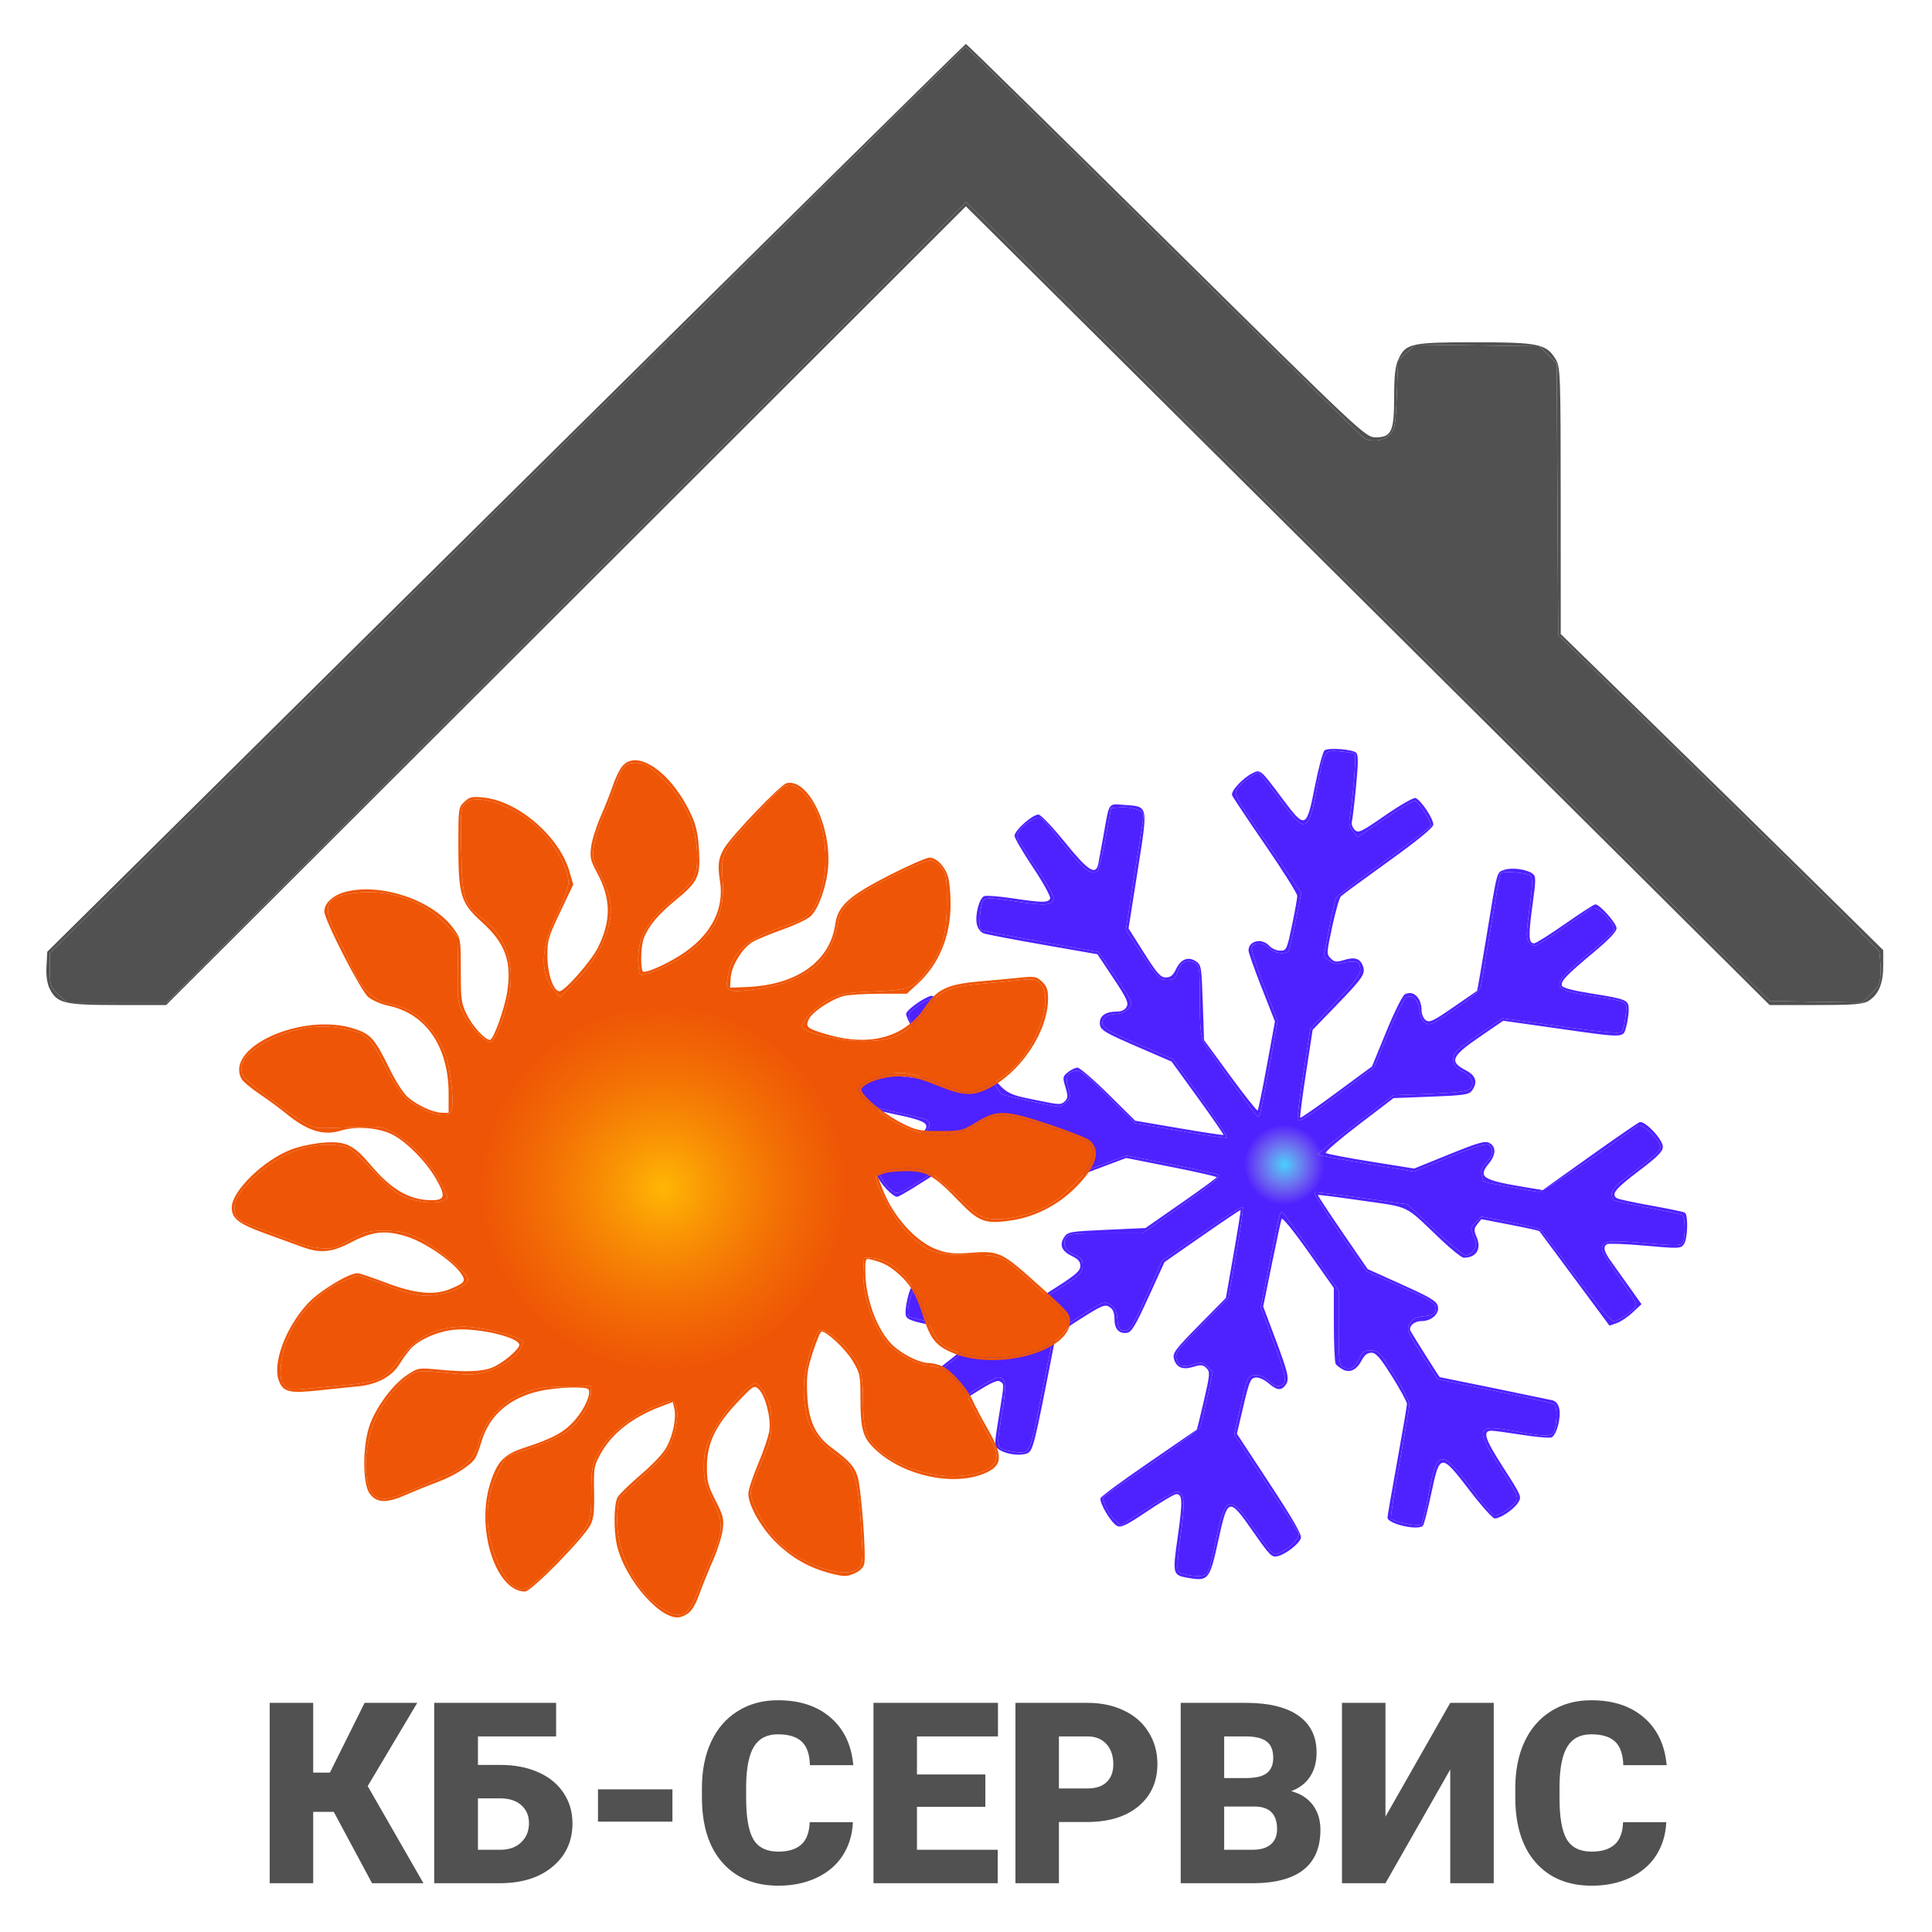 <?xml version="1.0" encoding="UTF-8"?> <svg xmlns="http://www.w3.org/2000/svg" width="792" height="792" viewBox="0 0 792 792" fill="none"> <g clip-path="url(#clip0)"> <path fill-rule="evenodd" clip-rule="evenodd" d="M543.023 307.567C542.327 308.041 540.528 314.692 539.026 322.346C535.6 339.801 535.087 340.004 525.804 327.553C516.601 315.21 516.683 315.279 513.188 317.103C509.164 319.204 504.46 324.388 505.089 326.03C505.379 326.785 511.507 335.976 518.708 346.454C525.908 356.932 531.799 366.299 531.799 367.269C531.799 368.241 530.822 373.687 529.629 379.374C527.53 389.373 527.372 389.712 524.789 389.712C523.319 389.712 521.302 388.812 520.308 387.714C517.292 384.381 511.809 385.64 511.819 389.662C511.821 390.513 514.258 397.403 517.236 404.972L522.648 418.732L519.35 436.738C517.536 446.64 515.83 454.964 515.559 455.234C515.289 455.504 510.232 449.12 504.322 441.044L493.575 426.364L493.057 410.963C492.564 396.262 492.435 395.492 490.237 394.051C487.07 391.977 484.061 393.174 482.099 397.289C480.869 399.869 479.846 400.699 477.909 400.691C475.754 400.683 474.334 399.084 468.988 390.646L462.628 380.61L466.348 357.082C470.66 329.806 470.834 330.685 460.991 329.973C454.156 329.478 454.824 328.523 452.4 342.258C451.526 347.203 450.558 352.511 450.247 354.053C449.235 359.088 446.078 357.064 436.527 345.255C431.638 339.211 426.826 334.126 425.834 333.956C423.64 333.578 415.897 340.339 415.897 342.631C415.897 343.532 419.302 349.364 423.463 355.591C427.625 361.818 430.786 367.546 430.488 368.321C429.804 370.105 427.273 370.091 414.951 368.241C409.493 367.421 404.33 367.018 403.478 367.344C401.449 368.123 399.612 375.091 400.442 378.866C400.827 380.625 401.974 382.159 403.25 382.623C404.435 383.053 415.412 385.155 427.642 387.294L449.877 391.182L456.389 400.962C461.852 409.165 462.731 411.059 461.845 412.714C461.149 414.013 459.753 414.687 457.76 414.687C453.377 414.687 450.867 416.354 450.867 419.265C450.867 422.262 452.019 422.971 468.324 430.011L480.287 435.177L491.066 450.063C496.995 458.251 501.709 465.086 501.542 465.254C501.374 465.421 493.164 464.176 483.297 462.488L465.355 459.418L454.348 448.541C448.295 442.559 442.612 437.665 441.72 437.665C440.827 437.665 439.06 438.505 437.791 439.532C435.617 441.293 435.558 441.643 436.762 445.66C437.865 449.342 437.825 450.134 436.467 451.492C435.037 452.921 434.148 452.908 426.645 451.347C410.281 447.945 412.702 449.902 397.324 427.656C385.501 410.552 383.227 407.774 381.475 408.29C378.407 409.194 372.165 413.641 371.488 415.406C371.124 416.354 373.655 421.19 378 427.851C382.034 434.038 384.863 439.376 384.545 440.204C383.855 442.004 381.169 441.995 368.437 440.15C353.394 437.97 352.353 438.07 351.049 441.81C349.78 445.45 349.638 450.607 350.757 452.368C351.182 453.039 357.357 454.799 364.48 456.281C383.538 460.247 383.801 460.841 370.579 470.059C359.631 477.691 358.553 478.813 359.45 481.64C360.436 484.747 365.89 490.613 367.791 490.612C368.695 490.611 378.203 484.768 388.919 477.626C399.635 470.484 409.302 464.649 410.401 464.661C411.5 464.672 416.896 465.718 422.391 466.985C433.812 469.619 435.113 471.189 430.456 476.724C427.277 480.501 427.224 482.141 430.22 484.104C432.408 485.537 433.47 485.29 447.117 480.167L461.681 474.703L480.253 478.387C490.469 480.414 498.804 482.308 498.778 482.596C498.75 482.885 492.167 487.688 484.15 493.27L469.571 503.419L453.662 504.14C438.51 504.826 437.68 504.971 436.233 507.179C434.168 510.332 435.22 512.906 439.387 514.892C441.954 516.117 442.874 517.194 442.874 518.977C442.874 520.954 441.031 522.578 432.859 527.802L422.845 534.205L399.141 529.975C383.505 527.184 375.039 526.073 374.272 526.711C372.67 528.04 370.625 537.016 371.381 539.398C371.889 540.999 374.154 541.761 384.063 543.67C397.133 546.189 399.721 547.302 398.301 549.796C397.812 550.656 392.354 555.245 386.172 559.995C379.99 564.747 374.931 569.219 374.931 569.936C374.931 572.049 379.268 577.862 381.982 579.384C384.369 580.725 385.07 580.417 396.41 573.056C405.449 567.187 408.7 565.553 409.865 566.287C411.74 567.471 411.768 566.535 409.43 580.891C407.543 592.479 407.542 592.775 409.374 594.115C412.034 596.06 417.744 596.946 420.794 595.888C423.496 594.95 423.784 593.806 432.296 550.055C432.778 547.575 434.592 545.97 442.8 540.76C451.686 535.119 452.936 534.597 454.791 535.756C456.269 536.679 456.862 538.089 456.862 540.682C456.862 544.814 458.71 546.862 462.01 546.386C463.856 546.119 465.471 543.431 470.824 531.714L477.379 517.369L492.849 506.599C501.357 500.674 508.428 495.925 508.562 496.045C508.696 496.165 507.397 504.32 505.675 514.167L502.543 532.073L491.56 543.212C481.883 553.023 480.652 554.657 481.219 556.919C482.139 560.579 484.751 561.69 489.218 560.32C492.327 559.366 493.162 559.448 494.561 560.847C496.105 562.391 496.035 563.303 493.532 574.174C492.054 580.591 490.729 585.94 490.589 586.061C490.449 586.181 481.641 592.239 471.016 599.524C460.391 606.808 451.465 613.374 451.181 614.117C450.502 615.884 455.371 624.149 457.882 625.492C459.52 626.369 461.543 625.396 470.307 619.516C476.065 615.654 481.416 612.494 482.201 612.494C484.751 612.494 484.857 615.403 482.826 629.793C480.573 645.757 480.566 645.733 487.705 646.939C495.295 648.22 495.984 647.329 499.343 631.865C503.296 613.673 503.717 613.56 513.782 628.001C520.562 637.73 521.376 638.543 523.734 637.955C527.162 637.1 532.514 632.946 533.273 630.551C533.715 629.161 530.155 622.945 520.47 608.19L507.055 587.755L509.716 576.397C512.067 566.363 512.638 565.003 514.614 564.719C515.928 564.53 518.111 565.457 519.906 566.967C523.368 569.88 525.04 570.161 526.737 568.117C528.755 565.686 528.31 563.447 522.995 549.318L517.832 535.594L521.348 518.348C523.282 508.863 525.086 500.476 525.358 499.71C525.65 498.887 530.129 504.379 536.319 513.149L546.786 527.98L546.801 543.014C546.81 551.282 547.147 558.542 547.55 559.146C547.954 559.751 549.296 560.779 550.533 561.429C553.424 562.951 556.207 561.549 558.291 557.518C559.335 555.5 560.58 554.551 562.184 554.551C564.079 554.551 565.736 556.45 570.651 564.263C574.011 569.605 576.76 574.662 576.758 575.502C576.757 576.341 574.964 586.919 572.775 599.007C570.586 611.095 568.788 621.475 568.781 622.074C568.747 624.766 581.864 627.687 583.387 625.328C583.864 624.588 585.389 618.588 586.777 611.995C590.211 595.674 590.721 595.64 602.41 610.929C607.262 617.276 611.906 622.471 612.73 622.473C615.051 622.479 620.434 618.861 622.268 616.062C623.895 613.578 623.8 613.351 616.213 601.547C608.637 589.758 607.615 586.531 611.45 586.509C612.428 586.504 617.992 587.254 623.811 588.176C629.631 589.098 635.115 589.575 635.999 589.237C638.063 588.445 640.018 581.218 639.189 577.443C638.777 575.57 637.775 574.351 636.38 574.032C633.954 573.475 590.473 564.541 590.19 564.541C590.017 564.541 579.851 548.458 578.322 545.765C577.225 543.835 579.628 541.563 582.768 541.563C586.87 541.563 590.199 538.495 589.429 535.424C588.913 533.373 586.373 531.848 574.724 526.596L560.641 520.247L550.312 505.181C544.63 496.894 540.092 489.998 540.226 489.857C540.361 489.716 548.524 490.762 558.366 492.182C578.464 495.081 575.441 493.601 590.377 507.844C594.843 512.104 599.191 515.589 600.037 515.589C605.132 515.589 607.386 512.086 605.379 507.286C604.142 504.324 604.168 503.689 605.606 501.856L607.235 499.779L619.001 502.049C625.472 503.298 630.9 504.495 631.062 504.709C631.223 504.923 637.75 513.723 645.566 524.263L659.778 543.427L662.784 542.38C664.437 541.803 667.388 539.824 669.342 537.981L672.896 534.629L668.09 527.856C665.447 524.131 662.026 519.33 660.488 517.187C657.491 513.01 657.041 511.114 658.79 510.033C659.394 509.66 666.424 509.936 674.412 510.649C688.258 511.882 689 511.855 690.3 510.078C691.868 507.933 692.153 498.027 690.672 497.112C690.127 496.775 683.904 495.47 676.843 494.213C669.783 492.956 663.484 491.605 662.847 491.211C660.304 489.639 662.114 487.368 671.68 480.123C679.585 474.138 681.672 472.043 681.672 470.096C681.672 467.076 674.202 459.229 672.096 460.037C671.311 460.339 662.057 466.721 651.532 474.221L632.398 487.857L625.583 486.732C607.605 483.763 605.747 482.577 610.319 476.988C613.276 473.375 613.378 470.05 610.578 468.552C608.753 467.576 606.244 468.285 594.076 473.216L579.726 479.032L562.007 476.197C552.261 474.639 543.931 473.044 543.496 472.655C543.06 472.264 549.13 467.042 556.984 461.049L571.265 450.153L586.65 449.561C600.049 449.046 602.21 448.731 603.386 447.123C605.927 443.648 605.057 440.866 600.74 438.664C594.035 435.244 594.994 432.982 606.486 425.114L616.227 418.444L638.209 421.561C666.476 425.571 665.337 425.596 666.632 420.931C667.204 418.871 667.675 415.712 667.678 413.913C667.685 409.891 666.987 409.593 652.006 407.218C644.834 406.081 640.637 404.958 640.302 404.086C639.628 402.33 642.129 399.704 653.446 390.279C659.593 385.16 662.688 381.897 662.688 380.535C662.688 378.495 655.789 370.73 653.975 370.73C653.451 370.73 647.891 374.322 641.619 378.712C635.347 383.102 629.639 386.699 628.936 386.705C626.625 386.722 626.482 383.877 628.166 371.506C629.711 360.165 629.712 359.211 628.181 358.092C625.713 356.288 619.482 355.507 616.525 356.631C613.488 357.786 613.889 356.239 609.239 384.634C607.313 396.401 605.623 406.106 605.486 406.198C605.348 406.292 600.959 409.323 595.732 412.935C587.522 418.606 585.989 419.329 584.491 418.233C583.536 417.535 582.756 415.748 582.756 414.262C582.756 409.021 579.379 405.758 575.889 407.626C574.94 408.134 571.525 414.988 568.302 422.857L562.44 437.165L547.926 447.879C539.944 453.772 533.234 458.415 533.017 458.198C532.799 457.98 533.853 449.787 535.36 439.991L538.097 422.18L547.785 412.159C558.801 400.764 559.892 399.138 558.682 395.934C557.53 392.882 555.331 392.204 550.952 393.548C547.822 394.509 547.047 394.412 545.504 392.87C543.772 391.138 543.795 390.655 546.137 379.81C547.474 373.616 549.069 368.048 549.681 367.435C550.294 366.823 558.998 360.431 569.023 353.231C580.684 344.856 587.357 339.426 587.544 338.16C587.857 336.035 582.582 328.026 580.289 327.146C579.525 326.853 573.962 330.028 567.926 334.201C557.808 341.197 556.824 341.662 555.332 340.17C554.44 339.28 553.922 337.811 554.178 336.908C554.434 336.004 555.203 329.521 555.885 322.502C556.814 312.952 556.84 309.453 555.988 308.601C554.569 307.182 544.737 306.398 543.023 307.567ZM555.436 309.113C556.044 309.722 554.352 329.952 553.2 335.85C552.874 337.517 553.378 339.278 554.621 340.812L556.549 343.192L567.743 335.547C573.9 331.344 579.479 328.111 580.142 328.365C581.814 329.007 586.867 336.98 586.529 338.445C586.377 339.103 577.71 345.774 567.269 353.269C556.827 360.765 548.013 367.422 547.681 368.064C547.349 368.706 546.074 374.37 544.847 380.65L542.615 392.069L544.95 393.857C546.416 394.978 548.03 395.394 549.284 394.972C550.383 394.603 552.631 394.279 554.28 394.253C556.825 394.214 557.325 394.624 557.595 396.972C557.863 399.297 556.261 401.483 547.534 410.708L537.156 421.679L534.375 439.512C532.846 449.319 531.753 458.105 531.946 459.034C532.216 460.332 535.893 458.051 547.785 449.207L563.272 437.69L568.923 423.996C572.032 416.464 575.372 409.719 576.347 409.006C578.841 407.183 581.555 409.808 581.952 414.429C582.141 416.627 583.021 418.462 584.286 419.296C586.126 420.511 587.269 419.98 596.45 413.649C604.147 408.342 606.72 406.007 607.152 403.932C607.465 402.429 609.298 391.572 611.225 379.804C613.152 368.037 614.922 358.215 615.158 357.979C616.178 356.959 626.146 357.743 627.315 358.936C628.355 359.997 628.294 362.519 626.988 372.422C625.672 382.405 625.615 384.886 626.672 386.159C627.382 387.014 628.512 387.714 629.183 387.714C629.855 387.714 635.091 384.433 640.819 380.423C646.549 376.413 651.788 372.79 652.464 372.373C654.617 371.042 661.661 377.843 661.682 381.273C661.686 381.851 657.39 385.86 652.137 390.182C635.155 404.152 635.1 405.501 651.401 408.121C668.419 410.856 667.027 410.08 666.368 416.467C666.056 419.492 665.32 422.446 664.732 423.033C663.975 423.79 656.74 423.131 639.814 420.758L615.964 417.417L605.89 424.294C596.932 430.409 595.813 431.503 595.783 434.168C595.756 436.625 596.426 437.526 599.494 439.163C603.57 441.338 604.784 444.544 602.31 446.597C601.309 447.428 595.731 448.049 586.026 448.408L571.265 448.955L555.515 460.945C546.852 467.54 539.944 473.115 540.163 473.334C540.382 473.554 549.369 475.21 560.133 477.015L579.704 480.298L593.812 474.429C602.481 470.822 608.656 468.792 609.826 469.164C612.517 470.018 612.226 473.816 609.253 476.608C607.372 478.376 606.924 479.559 607.396 481.528C607.736 482.953 608.088 484.217 608.176 484.337C608.474 484.741 629.194 488.609 631.073 488.612C632.468 488.614 661.396 469.079 671.428 461.361C673.02 460.136 680.673 467.546 680.673 470.312C680.673 471.574 677.279 474.738 670.681 479.624C663.209 485.158 660.69 487.588 660.69 489.259C660.69 490.488 661.107 491.753 661.619 492.069C662.129 492.384 668.417 493.728 675.591 495.056C682.766 496.383 689.092 497.751 689.65 498.097C690.89 498.863 690.971 507.564 689.755 509.483C689.01 510.661 686.673 510.674 674.328 509.574C659.156 508.222 656.693 508.6 656.693 512.278C656.693 513.069 659.84 518.125 663.687 523.512C667.534 528.9 670.681 533.98 670.681 534.802C670.681 536.573 663.818 541.563 661.381 541.563C660.341 541.563 654.413 534.496 646.089 523.331C638.612 513.304 632.116 504.693 631.652 504.197C631.189 503.7 625.504 502.259 619.022 500.992L607.235 498.689L604.911 500.994C602.699 503.187 602.658 503.472 604.071 506.852C605.376 509.978 605.379 510.659 604.091 512.498C603.285 513.649 601.86 514.59 600.925 514.59C599.989 514.59 594.233 509.891 588.131 504.149L577.038 493.708L558.386 491.089C548.127 489.647 539.341 488.613 538.862 488.791C538.383 488.969 542.944 496.308 548.999 505.099L560.007 521.083L572.131 526.484C587.806 533.466 588.945 534.188 588.562 536.881C588.308 538.663 587.428 539.158 583.787 539.565C580.324 539.953 579.003 540.637 577.896 542.618C576.538 545.047 576.776 545.657 582.751 555.106C586.206 560.57 589.126 565.159 589.239 565.305C589.353 565.451 599.968 567.652 612.828 570.197C625.688 572.743 636.638 575.209 637.16 575.677C638.271 576.675 638.382 581.848 637.376 585.77C636.514 589.134 634.535 589.235 620.574 586.629C605.013 583.724 604.442 585.362 615.229 601.973C621.513 611.65 622.542 613.808 621.598 615.32C619.97 617.926 613.991 621.8 612.487 621.223C611.782 620.952 607.614 615.99 603.225 610.194C590.794 593.781 589.146 593.951 585.745 611.995C584.502 618.588 583.111 624.395 582.654 624.899C581.707 625.941 571.118 623.863 570.254 622.465C569.954 621.98 571.52 611.719 573.734 599.664C575.948 587.608 577.76 576.794 577.76 575.632C577.76 574.471 574.95 569.036 571.515 563.554C565.69 554.256 565.052 553.586 562.007 553.57C559.261 553.555 558.482 554.1 557.097 557.004C555.196 560.99 553.427 561.96 550.711 560.506C548.938 559.558 548.784 558.26 548.78 544.276L548.777 529.076L538.231 514.09C532.432 505.848 527.065 498.472 526.303 497.7C524.657 496.028 525.097 494.503 520.296 518.496L516.815 535.889L521.809 549.353C527.139 563.723 527.733 566.968 525.214 567.934C523.436 568.616 522.285 568.118 519.163 565.315C517.832 564.119 515.948 563.513 514.194 563.716C511.446 564.032 511.296 564.365 508.665 576.03L505.96 588.018L518.742 607.499C525.771 618.214 531.857 627.575 532.264 628.303C533.151 629.882 529.565 634.005 525.439 636.151C521.976 637.952 522.33 638.255 513.791 626.205C503.874 612.212 502.304 612.791 498.325 631.898C495.919 643.452 495.241 645.382 493.432 645.856C490.618 646.592 484.097 645.489 482.982 644.088C482.444 643.413 482.844 637.582 483.984 629.478C485.949 615.497 485.584 611.495 482.338 611.495C481.489 611.495 475.974 614.617 470.083 618.433L459.371 625.372L457.174 623.307C454.345 620.649 451.425 614.51 452.52 613.521C452.984 613.101 461.995 606.839 472.542 599.607C483.089 592.374 491.937 585.684 492.206 584.74C492.474 583.795 493.703 578.394 494.937 572.736L497.179 562.45L495.047 560.318C493.156 558.428 492.504 558.312 489.287 559.299C484.801 560.676 483.005 560.051 482.199 556.837C481.656 554.68 483.031 552.877 492.59 543.212L503.605 532.073L506.809 513.771C508.57 503.705 509.759 495.217 509.45 494.908C509.142 494.599 505.164 496.915 500.61 500.053C497.022 502.527 491.714 506.185 487.474 509.107C486.334 509.893 485.27 510.626 484.339 511.268L476.345 516.778L470.385 530.225C464.115 544.375 463.062 545.935 460.157 545.384C458.825 545.131 458.281 543.942 458.053 540.79C457.823 537.622 457.14 536.142 455.372 534.984C452.613 533.176 452.711 533.136 440.355 541.106C432.436 546.214 432.028 546.658 431.056 551.249C430.497 553.889 428.33 564.705 426.241 575.284C422.071 596.399 422.162 596.238 415.084 595.043C408.267 593.891 408.334 594.11 410.62 580.363C412.742 567.598 412.45 564.541 409.11 564.541C408.164 564.541 402.31 567.935 396.101 572.084C388.019 577.483 384.257 579.449 382.856 579.006C380.886 578.38 375.93 571.96 375.93 570.032C375.93 569.461 380.905 565.21 386.986 560.586C398.378 551.922 400.326 549.802 399.315 547.169C398.612 545.338 398.412 545.276 384.423 542.534C378.378 541.351 373.079 540.046 372.645 539.636C371.449 538.503 372.993 530.697 374.818 528.649C376.368 526.912 377.333 527.006 399.779 531.081L423.128 535.32L433.482 528.702C442.982 522.628 443.836 521.825 443.854 518.956C443.869 516.409 443.312 515.599 440.837 514.574C436.97 512.972 435.442 510.28 436.879 507.597C437.876 505.733 438.972 505.598 453.15 505.596L468.352 505.594L484.786 493.936C498.425 484.261 500.89 482.143 499.274 481.49C498.204 481.057 489.32 479.123 479.535 477.192L461.742 473.681L447.214 479.132C435.875 483.388 432.27 484.361 430.786 483.568C428.231 482.2 428.394 480.362 431.383 476.809C432.757 475.176 433.881 472.678 433.881 471.257C433.881 468.387 434.64 468.695 419.061 465.227L409.402 463.076L388.974 476.491C369.513 489.271 368.433 489.84 366.122 488.511C364.788 487.744 362.739 485.409 361.57 483.322L359.444 479.528L361.558 477.828C362.721 476.892 367.554 473.329 372.299 469.908C380.757 463.81 382.749 460.887 379.719 459.016C379.056 458.605 372.696 457.04 365.588 455.536C358.479 454.033 352.258 452.207 351.764 451.477C350.629 449.805 351.37 441.842 352.794 440.418C353.552 439.66 358.061 439.877 368.346 441.167C380.19 442.653 383.11 442.75 384.375 441.701C385.225 440.995 385.922 439.948 385.922 439.374C385.922 438.801 382.729 433.435 378.826 427.45C371.843 416.742 371.759 416.535 373.58 414.522C374.598 413.397 377.084 411.633 379.105 410.601L382.779 408.727L386.187 413.455C388.061 416.056 394.238 424.927 399.912 433.169C405.586 441.411 410.339 448.301 410.475 448.481C410.86 448.992 431.934 453.649 433.856 453.649C434.799 453.649 436.358 452.778 437.321 451.714C438.802 450.078 438.899 449.25 437.949 446.371C436.547 442.125 437.371 439.828 440.587 439.021C442.746 438.479 444.545 439.854 454.214 449.423L465.355 460.451L483.676 463.597C493.753 465.329 502.417 466.606 502.932 466.434C503.447 466.262 498.696 458.933 492.375 450.147L480.882 434.171L466.624 428.077C452.253 421.935 450.25 420.337 452.905 417.137C453.568 416.339 455.558 415.686 457.329 415.686C459.306 415.686 461.264 414.896 462.402 413.638C464.182 411.672 464.186 411.461 462.498 408.393C461.532 406.635 458.407 401.839 455.554 397.735L450.367 390.273L426.44 385.965C413.28 383.596 402.3 381.445 402.04 381.185C400.995 380.141 401.892 370.319 403.146 369.064C404.272 367.939 406.455 368.02 416.596 369.566C429.041 371.464 431.878 371.161 431.888 367.933C431.891 366.999 428.519 361.226 424.394 355.106C420.27 348.985 416.896 343.332 416.896 342.543C416.896 340.917 420.256 337.599 423.704 335.82C426.633 334.308 426.667 334.338 436.465 346.769C444.078 356.43 447.777 359.234 449.989 357.022C450.524 356.487 451.978 350.474 453.22 343.659L455.477 331.269L459.296 330.951C461.396 330.776 464.452 331.188 466.087 331.864C468.798 332.987 469.008 333.412 468.472 336.677C468.148 338.648 466.45 349.476 464.697 360.74L461.511 381.22L468.331 391.46C474.665 400.97 475.384 401.7 478.419 401.7C481.258 401.7 481.835 401.248 482.824 398.251C484.096 394.398 486.736 393.048 489.796 394.687C491.697 395.704 491.832 396.714 491.838 409.977C491.843 420.634 492.218 424.893 493.34 427.045C494.605 429.471 512.436 454.254 514.95 457.079C515.405 457.592 515.985 457.805 516.237 457.554C516.489 457.303 518.282 448.435 520.223 437.849L523.752 418.601L518.159 404.201C515.083 396.281 512.833 389.107 513.158 388.258C513.996 386.077 518.162 386.342 520.308 388.713C522.163 390.762 527.231 391.443 528.259 389.782C528.574 389.271 529.875 383.721 531.149 377.451L533.466 366.048L519.563 345.858C505.81 325.888 505.677 325.642 507.293 323.177C508.78 320.907 514.366 316.796 515.974 316.787C516.339 316.785 520.077 321.503 524.282 327.273C535.026 342.014 536.385 341.707 539.778 323.776C542.927 307.129 542.729 307.456 549.317 308.002C552.319 308.251 555.073 308.752 555.436 309.113Z" fill="#4E21FF"></path> <path d="M555.436 309.113C556.044 309.722 554.352 329.952 553.2 335.85C552.874 337.517 553.378 339.278 554.621 340.812L556.549 343.192L567.743 335.547C573.9 331.344 579.479 328.111 580.142 328.365C581.814 329.007 586.867 336.98 586.529 338.445C586.377 339.103 577.71 345.774 567.269 353.269C556.827 360.765 548.013 367.422 547.681 368.064C547.349 368.706 546.074 374.37 544.847 380.65L542.615 392.069L544.95 393.857C546.416 394.978 548.03 395.394 549.284 394.972C550.383 394.603 552.631 394.279 554.28 394.253C556.825 394.214 557.325 394.624 557.595 396.972C557.863 399.297 556.261 401.483 547.534 410.708L537.156 421.679L534.375 439.512C532.846 449.319 531.753 458.105 531.946 459.034C532.216 460.332 535.893 458.051 547.785 449.207L563.272 437.69L568.923 423.996C572.032 416.464 575.372 409.719 576.347 409.006C578.841 407.183 581.555 409.808 581.952 414.429C582.141 416.627 583.021 418.462 584.286 419.296C586.126 420.511 587.269 419.98 596.45 413.649C604.147 408.342 606.72 406.007 607.152 403.932C607.465 402.429 609.298 391.572 611.225 379.804C613.152 368.037 614.922 358.215 615.158 357.979C616.178 356.959 626.146 357.743 627.315 358.936C628.355 359.997 628.294 362.519 626.988 372.422C625.672 382.405 625.615 384.886 626.672 386.159C627.382 387.014 628.512 387.714 629.183 387.714C629.855 387.714 635.091 384.433 640.819 380.423C646.549 376.413 651.788 372.79 652.464 372.373C654.617 371.042 661.661 377.843 661.682 381.273C661.686 381.851 657.39 385.86 652.137 390.182C635.155 404.152 635.1 405.501 651.401 408.121C668.419 410.856 667.027 410.08 666.368 416.467C666.056 419.492 665.32 422.446 664.732 423.033C663.975 423.79 656.74 423.131 639.814 420.758L615.964 417.417L605.89 424.294C596.932 430.409 595.813 431.503 595.783 434.168C595.756 436.625 596.426 437.526 599.494 439.163C603.57 441.338 604.784 444.544 602.31 446.597C601.309 447.428 595.731 448.049 586.026 448.408L571.265 448.955L555.515 460.945C546.852 467.54 539.944 473.115 540.163 473.334C540.382 473.554 549.369 475.21 560.133 477.015L579.704 480.298L593.812 474.429C602.481 470.822 608.656 468.792 609.826 469.164C612.517 470.018 612.226 473.816 609.253 476.608C607.372 478.376 606.924 479.559 607.396 481.528C607.736 482.953 608.088 484.217 608.176 484.337C608.474 484.741 629.194 488.609 631.073 488.612C632.468 488.614 661.396 469.079 671.428 461.361C673.02 460.136 680.673 467.546 680.673 470.312C680.673 471.574 677.279 474.738 670.681 479.624C663.209 485.158 660.69 487.588 660.69 489.259C660.69 490.488 661.107 491.753 661.619 492.069C662.129 492.384 668.417 493.728 675.591 495.056C682.766 496.383 689.092 497.751 689.65 498.097C690.89 498.863 690.971 507.564 689.755 509.483C689.01 510.661 686.673 510.674 674.328 509.574C659.156 508.222 656.693 508.6 656.693 512.278C656.693 513.069 659.84 518.125 663.687 523.512C667.534 528.9 670.681 533.98 670.681 534.802C670.681 536.573 663.818 541.563 661.381 541.563C660.341 541.563 654.413 534.496 646.089 523.331C638.612 513.304 632.116 504.693 631.652 504.197C631.189 503.7 625.504 502.259 619.022 500.992L607.235 498.689L604.911 500.994C602.699 503.187 602.658 503.472 604.071 506.852C605.376 509.978 605.379 510.659 604.091 512.498C603.285 513.649 601.86 514.59 600.925 514.59C599.989 514.59 594.233 509.891 588.131 504.149L577.038 493.708L558.386 491.089C548.127 489.647 539.341 488.613 538.862 488.791C538.383 488.969 542.944 496.308 548.999 505.099L560.007 521.083L572.131 526.484C587.806 533.466 588.945 534.188 588.562 536.881C588.308 538.663 587.428 539.158 583.787 539.565C580.324 539.953 579.003 540.637 577.896 542.618C576.538 545.047 576.776 545.657 582.751 555.106C586.206 560.57 589.126 565.159 589.239 565.305C589.353 565.451 599.968 567.652 612.828 570.197C625.688 572.743 636.638 575.209 637.16 575.677C638.271 576.675 638.382 581.848 637.376 585.77C636.514 589.134 634.535 589.235 620.574 586.629C605.013 583.724 604.442 585.362 615.229 601.973C621.513 611.65 622.542 613.808 621.598 615.32C619.97 617.926 613.991 621.8 612.487 621.223C611.782 620.952 607.614 615.99 603.225 610.194C590.794 593.781 589.146 593.951 585.745 611.995C584.502 618.588 583.111 624.395 582.654 624.899C581.707 625.941 571.118 623.863 570.254 622.465C569.954 621.98 571.52 611.719 573.734 599.664C575.948 587.608 577.76 576.794 577.76 575.632C577.76 574.471 574.95 569.036 571.515 563.554C565.69 554.256 565.052 553.586 562.007 553.57C559.261 553.555 558.482 554.1 557.097 557.004C555.196 560.99 553.427 561.96 550.711 560.506C548.938 559.558 548.784 558.26 548.78 544.276L548.777 529.076L538.231 514.09C532.432 505.848 527.065 498.472 526.303 497.7C524.657 496.028 525.097 494.503 520.296 518.496L516.815 535.889L521.809 549.353C527.139 563.723 527.733 566.968 525.214 567.934C523.436 568.616 522.285 568.118 519.163 565.315C517.832 564.119 515.948 563.513 514.194 563.716C511.446 564.032 511.296 564.365 508.665 576.03L505.96 588.018L518.742 607.499C525.771 618.214 531.857 627.575 532.264 628.303C533.151 629.882 529.565 634.005 525.439 636.151C521.976 637.952 522.33 638.255 513.791 626.205C503.874 612.212 502.304 612.791 498.325 631.898C495.919 643.452 495.241 645.382 493.432 645.856C490.618 646.592 484.097 645.489 482.982 644.088C482.444 643.413 482.844 637.582 483.984 629.478C485.949 615.497 485.584 611.495 482.338 611.495C481.489 611.495 475.974 614.617 470.083 618.433L459.371 625.372L457.174 623.307C454.345 620.649 451.425 614.51 452.52 613.521C452.984 613.101 461.995 606.839 472.542 599.607C483.089 592.374 491.937 585.684 492.206 584.74C492.474 583.795 493.703 578.394 494.937 572.736L497.179 562.45L495.047 560.318C493.156 558.428 492.504 558.312 489.287 559.299C484.801 560.676 483.005 560.051 482.199 556.837C481.656 554.68 483.031 552.877 492.59 543.212L503.605 532.073L506.809 513.771C508.57 503.705 509.759 495.217 509.45 494.908C509.142 494.599 505.164 496.915 500.61 500.053C497.022 502.527 491.714 506.185 487.474 509.107L484.339 511.268L476.345 516.778L470.385 530.225C464.115 544.375 463.062 545.935 460.157 545.384C458.825 545.131 458.281 543.942 458.053 540.79C457.823 537.622 457.14 536.142 455.372 534.984C452.613 533.176 452.711 533.136 440.355 541.106C432.436 546.214 432.028 546.658 431.056 551.249C430.497 553.889 428.33 564.705 426.241 575.284C422.071 596.399 422.162 596.238 415.084 595.043C408.267 593.891 408.334 594.11 410.62 580.363C412.742 567.598 412.45 564.541 409.11 564.541C408.164 564.541 402.31 567.935 396.101 572.084C388.019 577.483 384.257 579.449 382.856 579.006C380.886 578.38 375.93 571.96 375.93 570.032C375.93 569.461 380.905 565.21 386.986 560.586C398.378 551.922 400.326 549.802 399.315 547.169C398.612 545.338 398.412 545.276 384.423 542.534C378.378 541.351 373.079 540.046 372.645 539.636C371.449 538.503 372.993 530.697 374.818 528.649C376.368 526.912 377.333 527.006 399.779 531.081L423.128 535.32L433.482 528.702C442.982 522.628 443.836 521.825 443.854 518.956C443.869 516.409 443.312 515.599 440.837 514.574C436.97 512.972 435.442 510.28 436.879 507.597C437.876 505.733 438.972 505.598 453.15 505.596L468.352 505.594L484.786 493.936C498.425 484.261 500.89 482.143 499.274 481.49C498.204 481.057 489.32 479.123 479.535 477.192L461.742 473.681L447.214 479.132C435.875 483.388 432.27 484.361 430.786 483.568C428.231 482.2 428.394 480.362 431.383 476.809C432.757 475.176 433.881 472.678 433.881 471.257C433.881 468.387 434.64 468.695 419.061 465.227L409.402 463.076L388.974 476.491C369.513 489.271 368.433 489.84 366.122 488.511C364.788 487.744 362.739 485.409 361.57 483.322L359.444 479.528L361.558 477.828C362.721 476.892 367.554 473.329 372.299 469.908C380.757 463.81 382.749 460.887 379.719 459.016C379.056 458.605 372.696 457.04 365.588 455.536C358.479 454.033 352.258 452.207 351.764 451.477C350.629 449.805 351.37 441.842 352.794 440.418C353.552 439.66 358.061 439.877 368.346 441.167C380.19 442.653 383.11 442.75 384.375 441.701C385.225 440.995 385.922 439.948 385.922 439.374C385.922 438.801 382.729 433.435 378.826 427.45C371.843 416.742 371.759 416.535 373.58 414.522C374.598 413.397 377.084 411.633 379.105 410.601L382.779 408.727L386.187 413.455C388.061 416.056 394.238 424.927 399.912 433.169C405.586 441.411 410.339 448.301 410.475 448.481C410.86 448.992 431.934 453.649 433.856 453.649C434.799 453.649 436.358 452.778 437.321 451.714C438.802 450.078 438.899 449.25 437.949 446.371C436.547 442.125 437.371 439.828 440.587 439.021C442.746 438.479 444.545 439.854 454.214 449.423L465.355 460.451L483.676 463.597C493.753 465.329 502.417 466.606 502.932 466.434C503.447 466.262 498.696 458.933 492.375 450.147L480.882 434.171L466.624 428.077C452.253 421.935 450.25 420.337 452.905 417.137C453.568 416.339 455.558 415.686 457.329 415.686C459.306 415.686 461.264 414.896 462.402 413.638C464.182 411.672 464.186 411.461 462.498 408.393C461.532 406.635 458.407 401.839 455.554 397.735L450.367 390.273L426.44 385.965C413.28 383.596 402.3 381.445 402.04 381.185C400.995 380.141 401.892 370.319 403.146 369.064C404.272 367.939 406.455 368.02 416.596 369.566C429.041 371.464 431.878 371.161 431.888 367.933C431.891 366.999 428.519 361.226 424.394 355.106C420.27 348.985 416.896 343.332 416.896 342.543C416.896 340.917 420.256 337.599 423.704 335.82C426.633 334.308 426.667 334.338 436.465 346.769C444.078 356.43 447.777 359.234 449.989 357.022C450.524 356.487 451.978 350.474 453.22 343.659L455.477 331.269L459.296 330.951C461.396 330.776 464.452 331.188 466.087 331.864C468.798 332.987 469.008 333.412 468.472 336.677C468.148 338.648 466.45 349.476 464.697 360.74L461.511 381.22L468.331 391.46C474.665 400.97 475.384 401.7 478.419 401.7C481.258 401.7 481.835 401.248 482.824 398.251C484.096 394.398 486.736 393.048 489.796 394.687C491.697 395.704 491.832 396.714 491.838 409.977C491.843 420.634 492.218 424.893 493.34 427.045C494.605 429.471 512.436 454.254 514.95 457.079C515.405 457.592 515.985 457.805 516.237 457.554C516.489 457.303 518.282 448.435 520.223 437.849L523.752 418.601L518.159 404.201C515.083 396.281 512.833 389.107 513.158 388.258C513.996 386.077 518.162 386.342 520.308 388.713C522.163 390.762 527.231 391.443 528.259 389.782C528.574 389.271 529.875 383.721 531.149 377.451L533.466 366.048L519.563 345.858C505.81 325.888 505.677 325.642 507.293 323.177C508.78 320.907 514.366 316.796 515.974 316.787C516.339 316.785 520.077 321.503 524.282 327.273C535.026 342.014 536.385 341.707 539.778 323.776C542.927 307.129 542.729 307.456 549.317 308.002C552.319 308.251 555.073 308.752 555.436 309.113Z" fill="#4E21FF"></path> <path fill-rule="evenodd" clip-rule="evenodd" d="M254.961 314.272C253.857 315.673 252.184 319.146 251.245 321.993C250.305 324.838 248.06 330.533 246.255 334.65C244.45 338.765 242.683 344.369 242.328 347.103C241.764 351.451 242.072 352.794 244.793 357.846C250.47 368.385 250.592 377.276 245.21 388.274C242.47 393.872 231.521 406.367 229.354 406.367C226.884 406.367 224.425 399.211 224.392 391.922C224.363 385.525 224.801 384.025 229.687 373.777L235.013 362.607L233.472 357.32C229.257 342.863 212.479 328.405 198.212 326.937C193.524 326.454 192.51 326.681 190.364 328.691C187.955 330.949 187.9 331.338 187.9 346.051C187.9 367.188 188.788 370.11 197.626 378.076C207.176 386.684 209.891 394.301 207.88 406.852C206.768 413.794 202.252 426.292 200.856 426.292C198.867 426.292 193.83 420.827 191.474 416.11C189.098 411.357 188.899 409.94 188.899 397.853C188.899 384.876 188.87 384.709 185.904 380.626C177.577 369.163 156.771 361.975 142.083 365.49C136.709 366.776 132.959 370.12 132.959 373.627C132.959 377.103 147.811 406.079 150.938 408.703C152.576 410.078 156.337 411.704 159.296 412.317C174.59 415.484 183.904 429.107 183.904 448.314V456.179L181.157 456.157C177.649 456.129 171.309 453.252 167.277 449.857C165.522 448.38 162.255 443.366 159.875 438.496C153.668 425.795 152.049 423.937 145.266 421.72C124.254 414.853 91.997 429.191 99.02 442.277C99.582 443.325 102.842 446.066 106.262 448.369C109.682 450.672 114.504 454.218 116.976 456.248C125.924 463.598 132.537 465.7 139.716 463.476C145.992 461.53 155.237 462.249 160.883 465.122C166.722 468.093 174.736 476.251 178.8 483.362C182.835 490.424 182.437 492.059 176.693 492C167.747 491.908 160.465 487.669 151.979 477.613C144.894 469.219 141.709 467.712 132.532 468.414C128.647 468.711 122.849 469.935 119.649 471.134C108.193 475.426 95 488.216 95 495.031C95 499.495 97.876 501.739 108.485 505.555C113.98 507.531 120.722 509.992 123.469 511.024C131.136 513.903 135.782 513.525 143.754 509.371C152.679 504.723 157.823 504.154 166.595 506.849C173.865 509.083 185.178 516.719 188.863 521.88C191.165 525.105 190.672 525.859 184.608 528.386C178.084 531.103 170.133 530.354 158.432 525.916C152.653 523.724 147.315 521.931 146.569 521.931C142.874 521.931 130.783 529.317 126.084 534.445C116.909 544.457 111.486 559.273 114.427 566.293C116.291 570.743 118.783 571.277 131.316 569.911C136.89 569.303 143.861 568.586 146.809 568.316C154.422 567.619 160.524 564.388 163.613 559.42C165.019 557.157 167.126 554.252 168.295 552.965C171.85 549.049 179.808 545.62 186.607 545.075C196.296 544.3 212.873 548.244 212.873 551.325C212.873 553.129 206.211 558.756 201.993 560.513C197.754 562.28 191.329 562.558 179.908 561.47C171.523 560.671 171.361 560.699 166.865 563.678C161.275 567.384 154.779 575.939 151.814 583.507C148.621 591.652 148.463 608.126 151.538 612.26C154.474 616.209 158.377 616.329 166.62 612.724C170.358 611.09 176.112 608.755 179.409 607.537C186.368 604.965 193.39 600.444 194.954 597.53C195.554 596.411 196.68 593.363 197.456 590.756C200.58 580.267 208.875 573.036 220.92 570.305C228.254 568.64 240.392 568.216 241.245 569.595C242.39 571.442 239.591 577.726 235.618 582.228C231.259 587.167 226.759 589.605 214.649 593.588C206.382 596.307 203.655 599.287 200.773 608.748C195.127 627.288 203.443 652.439 215.221 652.439C217.805 652.439 239.184 630.671 242.044 625.127C243.375 622.549 243.702 619.57 243.543 611.48C243.351 601.706 243.503 600.839 246.275 595.848C250.866 587.583 259.255 581.011 270.799 576.637L275.772 574.753L276.399 577.245C277.318 580.897 276.036 587.806 273.515 592.781C272.139 595.496 268.132 599.848 262.856 604.358C258.207 608.333 253.84 612.595 253.152 613.83C251.642 616.542 251.497 627.37 252.89 633.395C256.23 647.846 271.588 665.115 279.077 662.84C282.781 661.715 284.498 659.563 286.835 653.119C288.063 649.731 290.55 643.597 292.363 639.487C294.175 635.378 295.933 629.774 296.27 627.034C296.809 622.639 296.465 621.24 293.336 615.136C290.263 609.144 289.79 607.281 289.791 601.189C289.792 591.748 293.299 584.369 302.317 574.834C308.765 568.018 309.139 567.783 310.934 569.404C313.669 571.872 316.11 581.146 315.395 586.349C315.067 588.736 312.993 594.922 310.785 600.094C308.577 605.267 306.771 610.795 306.771 612.379C306.771 617.211 312.335 626.821 318.567 632.748C325.118 638.979 332.036 642.823 340.684 645.032C345.911 646.367 347.005 646.372 350.124 645.073C352.397 644.126 353.872 642.723 354.273 641.126C355.147 637.654 353.033 609.918 351.535 605.22C350.239 601.149 348.1 598.788 340.846 593.418C334.161 588.471 331.324 582.186 330.891 571.363C330.59 563.83 330.941 561.279 333.257 554.178C334.752 549.593 336.338 545.841 336.779 545.841C338.976 545.841 346.604 553.022 349.475 557.793C352.562 562.921 352.722 563.68 352.728 573.194C352.735 586.192 353.735 589.513 359.141 594.482C370.619 605.033 390.737 609.365 403.522 604.037C410.994 600.924 411.34 597.042 405.11 586.165C402.608 581.794 399.736 576.371 398.73 574.112C396.543 569.205 390.413 562.209 386.56 560.222C385.035 559.436 382.529 558.788 380.991 558.782C376.631 558.767 368.533 554.515 364.81 550.286C358.826 543.49 354.72 531.48 354.72 520.777C354.72 515.923 354.81 515.76 357.173 516.352C362.231 517.617 364.718 518.955 368.725 522.566C373.245 526.638 375.508 530.54 378.181 538.867C381.353 548.749 383.375 551.406 389.967 554.356C407.849 562.359 438.629 554.305 438.629 541.622C438.629 538.396 438.182 537.904 422.671 524.055C410.867 513.515 408.922 512.678 398.234 513.543C391.748 514.068 388.855 513.848 384.855 512.523C375.816 509.528 366.141 498.929 361.623 487.071L359.705 482.036L362.272 481.062C363.684 480.527 367.893 480.089 371.627 480.089C379.886 480.089 382.861 481.807 393.216 492.55C401.369 501.009 403.983 501.932 414.977 500.235C424.289 498.797 433.522 494.087 440.503 487.211C449.486 478.365 451.586 471.645 446.676 467.453C445.639 466.566 438.346 463.68 430.471 461.039C412.298 454.943 408.691 454.808 400.396 459.915C394.545 463.518 394.001 463.651 385.21 463.651C376.885 463.651 375.532 463.367 369.652 460.387C361.648 456.333 352.042 448.121 353.17 446.3C354.791 443.685 362.136 441.279 368.566 441.258C373.626 441.24 376.779 441.989 384.049 444.937C394.671 449.242 398.417 449.497 404.897 446.356C418.288 439.864 429.639 422.898 429.639 409.374C429.639 405.715 429.112 404.228 427.17 402.409C424.902 400.284 424.152 400.154 417.93 400.797C414.205 401.183 406.85 401.867 401.585 402.319C388.451 403.444 384.07 405.518 379.102 412.962C370.764 425.456 356.32 429.296 338.237 423.825C330.825 421.583 330.128 420.965 331.536 417.884C332.888 414.923 340.518 409.787 345.694 408.353C347.636 407.815 354.293 407.372 360.485 407.369L371.746 407.363L376.289 403.187C384.929 395.244 389.682 383.699 389.682 370.656C389.682 366.455 389.243 361.492 388.707 359.627C387.446 355.242 383.955 351.574 381.042 351.574C379.779 351.574 372.421 354.795 364.691 358.732C348.088 367.188 343.432 371.378 342.415 378.775C340.299 394.17 326.528 403.89 305.773 404.639L299.28 404.873L299.525 400.911C299.836 395.918 304.285 388.624 308.528 386.153C310.305 385.118 315.884 382.802 320.926 381.007C325.97 379.211 331.118 376.76 332.368 375.561C335.599 372.459 338.886 363.152 339.48 355.426C340.794 338.322 331.12 318.866 322.397 321.069C319.942 321.689 299.826 342.705 296.877 347.731C294.456 351.857 294.111 354.575 295.159 361.303C296.865 372.267 291.934 382.398 281.159 390.066C275.474 394.111 266.549 398.397 263.807 398.397C262.491 398.397 262.54 388.309 263.874 384.764C265.773 379.713 269.686 374.988 276.807 369.145C286.196 361.443 287.175 359.372 286.553 348.519C286.185 342.062 285.397 338.435 283.436 334.162C275.385 316.626 261.02 306.591 254.961 314.272ZM270.728 318.285C280.603 327.401 285.794 338.796 285.794 351.352C285.794 359.359 284.735 361.105 274.526 369.928C265.08 378.092 261.685 384.155 261.606 393.005C261.578 396.045 261.953 398.925 262.437 399.406C263.757 400.714 276.154 395.141 282.417 390.425C293.232 382.281 297.313 373.404 296.201 360.437C295.362 350.657 296.639 347.914 307.218 336.783C311.642 332.127 316.678 326.826 318.409 325.003C322.183 321.026 324.591 320.842 328.62 324.223C337.813 331.937 341.26 353.068 335.731 367.806C333.19 374.58 330.752 376.657 321.951 379.542C305.787 384.842 299.964 390.168 298.182 401.278C297.328 406.605 298.513 407.023 310.159 405.494C319.986 404.202 328.867 400.722 334.54 395.936C338.664 392.458 342.574 384.889 343.418 378.749C344.393 371.648 348.719 367.814 365.124 359.508C373.782 355.125 379.962 352.583 381.508 352.77C382.873 352.934 384.934 354.335 386.087 355.883C387.945 358.376 388.178 360.024 388.131 370.328C388.071 383.488 386.411 389.188 380.191 397.618C374.599 405.198 373.118 405.792 358.266 406.423C346.769 406.911 344.63 407.286 340.145 409.596C334.966 412.266 328.748 418.325 328.748 420.702C328.748 423.244 343.316 426.791 353.721 426.782C367.42 426.771 372.088 424.117 382.539 410.39C385.8 406.106 390.627 404.328 401.669 403.342C406.888 402.875 414.134 402.186 417.77 401.808C423.7 401.193 424.599 401.341 426.51 403.247C432.447 409.168 424.742 430.327 413.221 439.742C407.25 444.622 398.241 448.559 394.876 447.759C393.393 447.406 388.998 445.813 385.11 444.219C373.898 439.623 369.478 438.93 362.594 440.69C356.074 442.355 351.723 444.772 351.723 446.73C351.723 448.958 362.518 457.953 368.98 461.109C381.176 467.063 390.601 466.926 400.821 460.644C408.545 455.897 412.009 456.061 430.252 462.028C447.686 467.732 449.695 469.323 447.577 475.746C445.831 481.042 434.637 491.994 427.641 495.251C420.491 498.578 411.426 500.389 405.781 499.617C401.784 499.071 400.254 498 392.162 490.087C387.149 485.184 381.74 480.676 380.141 480.07C374.14 477.794 361.082 479.068 359.195 482.113C357.982 484.071 366.424 499.592 371.565 504.855C379.658 513.141 383.147 514.449 397.174 514.455C411.327 514.46 410.319 513.957 426.892 529.277C438.83 540.313 439.901 542.671 435.132 547.427C426.242 556.291 405.209 559.298 391.18 553.708C384.527 551.057 383.78 550.005 377.543 534.474C373.046 523.275 365.676 516.363 357.544 515.719L354.22 515.456L353.923 520.572C353.315 531.001 358.225 544.972 364.869 551.721C368.536 555.446 376.898 559.763 380.474 559.778C383.995 559.793 388.914 562.236 391.784 565.394C393.214 566.968 396.638 572.515 399.394 577.721C402.149 582.926 405.434 588.997 406.693 591.213C410.897 598.609 407.754 602.916 396.878 604.663C384.361 606.674 369.083 602.294 359.873 594.053C354.807 589.521 353.832 586.074 353.765 572.458C353.739 567.24 353.146 562.34 352.298 560.314C349.433 553.476 337.905 543.283 335.617 545.565C334.028 547.15 330.768 557.586 329.858 564C328.877 570.911 329.955 580.28 332.239 584.684C334.499 589.045 338.591 593.464 343.458 596.805C350.25 601.464 351.641 605.558 352.909 624.614C353.908 639.621 353.861 640.671 352.1 642.61C347.558 647.616 330.565 642.513 319.883 632.936C314.586 628.185 307.77 616.377 307.77 611.947C307.77 610.646 309.671 605.215 311.996 599.878C315.649 591.489 316.219 589.228 316.203 583.198C316.188 577.667 315.676 575.309 313.726 571.814C312.373 569.39 310.726 567.231 310.067 567.017C307.663 566.238 296.176 579.141 292.288 586.987C289.11 593.4 288.541 595.538 288.541 601.082C288.541 606.597 289.12 608.801 292.256 615.214C296.626 624.151 296.544 627.787 291.734 638.491C290.133 642.053 287.559 648.329 286.015 652.439C282.655 661.374 280.035 663.36 274.602 661.09C262.469 656.02 252.123 637.009 253.007 621.41C253.397 614.527 253.503 614.287 257.928 610.245C260.415 607.972 264.829 603.934 267.736 601.27C270.641 598.605 273.892 594.457 274.959 592.053C277.442 586.454 278.386 578.677 276.915 575.934C275.859 573.967 275.54 573.917 271.978 575.17C259.816 579.45 249.585 587.404 245.019 596.131C242.666 600.628 242.399 602.237 242.372 612.1C242.335 625.316 242.55 624.9 227.753 640.369C216.578 652.05 214.663 653.08 210.08 649.878C208.849 649.018 206.765 646.197 205.451 643.61C198.557 630.043 198.016 615.75 203.948 603.962L207.379 597.147L217.746 593.51C223.447 591.509 229.955 588.583 232.207 587.003C237.168 583.527 241.972 576.098 242.185 571.575L242.341 568.256L231.852 568.384C223.598 568.484 220.104 568.99 215.451 570.76C205.621 574.499 198.738 582.118 195.986 592.311C194.625 597.35 190.384 601.651 184.125 604.336C181.532 605.449 176.038 607.807 171.917 609.576C161.21 614.174 158.488 614.937 155.476 614.183C148.479 612.432 148.006 594.058 154.596 580.02C157.418 574.008 164.879 565.359 169.139 563.162C171.683 561.85 173.61 561.798 182.968 562.784C192.228 563.759 194.623 563.7 199.112 562.387C205.689 560.464 211.389 556.64 213.367 552.824C214.768 550.124 214.742 549.827 213.029 548.912C208.897 546.708 196.055 543.848 190.282 543.848C178.342 543.848 170.553 547.998 162.77 558.506C157.78 565.242 154.734 566.583 141.613 567.813C136.03 568.337 128.539 569.04 124.968 569.376C119.198 569.918 118.265 569.753 116.589 567.894C115.017 566.151 114.788 564.739 115.214 559.436C116.272 546.298 126.594 531.824 139.118 525.914C142.599 524.272 146.003 522.928 146.685 522.928C147.366 522.927 152.761 524.774 158.672 527.031C166.045 529.846 171.004 531.141 174.466 531.158C182.222 531.195 191.895 527.441 191.895 524.396C191.895 522.031 178.633 510.943 171.982 507.747C166.466 505.097 164.233 504.588 157.932 504.546C151.059 504.501 149.862 504.816 143.451 508.349C137.027 511.89 136.015 512.155 130.926 511.624C127.882 511.307 123.61 510.279 121.433 509.34C119.257 508.4 112.992 506.03 107.51 504.071C99.209 501.107 97.391 500.078 96.628 497.912C95.07 493.491 96.821 489.857 103.807 483.016C113.952 473.082 126.081 468.247 137.822 469.455C143.249 470.014 143.459 470.158 152.877 479.864C161.055 488.291 163.197 489.946 167.786 491.373C173.92 493.281 179.16 493.509 182.003 491.992C183.903 490.978 183.861 490.748 180.689 484.808C176.418 476.812 168.431 468.287 161.757 464.599C156.048 461.445 157.668 461.571 133.878 462.449C127.792 462.674 126.1 461.828 112.843 451.935C100.673 442.854 98.996 441.241 98.996 438.623C98.996 434.912 100.534 432.681 105.39 429.348C115.149 422.652 127.709 419.599 138.454 421.311C149.732 423.108 151.494 424.448 157.024 435.439C159.699 440.756 163.355 446.773 165.147 448.808C168.875 453.043 176.937 457.152 181.546 457.166C184.314 457.174 184.754 456.785 185.309 453.837C185.943 450.464 184.693 439.295 183.059 433.736C180.653 425.545 174.155 417.427 167.222 413.949C165.464 413.067 161.779 411.864 159.032 411.277C152.955 409.978 147.944 404.96 144.304 396.529C142.973 393.447 140.026 387.329 137.756 382.934C131.475 370.776 133.697 366.984 147.768 365.853C160.996 364.79 174.009 369.683 182.905 379.064L187.879 384.308L187.672 397.579C187.474 410.205 187.593 411.097 190.115 415.921C192.668 420.803 198.864 427.288 200.976 427.288C202.642 427.288 206.88 416.956 208.535 408.859C211.292 395.376 207.504 383.937 197.868 376.654C190.235 370.886 189.51 368.586 189.076 348.774C188.733 333.086 188.866 331.344 190.545 329.493C194.949 324.64 211.297 330.273 221.425 340.134C227.473 346.023 233.058 356.438 233.041 361.797C233.036 363.596 230.924 369.358 228.272 374.815C221.534 388.678 221.195 399.017 227.244 406.032L229.56 408.717L235.975 402.224C246.751 391.316 252.116 378.173 249.87 368.177C249.298 365.633 247.421 360.871 245.699 357.594C242.619 351.732 242.588 351.536 243.797 345.403C244.474 341.975 245.946 337.375 247.069 335.18C248.192 332.985 250.172 328.076 251.469 324.27C254.904 314.199 256.097 312.721 260.787 312.721C264.155 312.721 265.545 313.499 270.728 318.285Z" fill="#EE5506"></path> <path d="M270.728 318.285C280.603 327.401 285.794 338.796 285.794 351.352C285.794 359.359 284.735 361.105 274.526 369.928C265.08 378.092 261.685 384.155 261.606 393.005C261.578 396.045 261.953 398.925 262.437 399.406C263.757 400.714 276.154 395.141 282.417 390.425C293.232 382.281 297.313 373.404 296.201 360.437C295.362 350.657 296.639 347.914 307.218 336.783C311.642 332.127 316.678 326.826 318.409 325.003C322.183 321.026 324.591 320.842 328.62 324.223C337.813 331.937 341.26 353.068 335.731 367.806C333.19 374.58 330.752 376.657 321.951 379.542C305.787 384.842 299.964 390.168 298.182 401.278C297.328 406.605 298.513 407.023 310.159 405.494C319.986 404.202 328.867 400.722 334.54 395.936C338.664 392.458 342.574 384.889 343.418 378.749C344.393 371.648 348.719 367.814 365.124 359.508C373.782 355.125 379.962 352.583 381.508 352.77C382.873 352.934 384.934 354.335 386.087 355.883C387.945 358.376 388.178 360.024 388.131 370.328C388.071 383.488 386.411 389.188 380.191 397.618C374.599 405.198 373.118 405.792 358.266 406.423C346.769 406.911 344.63 407.286 340.145 409.596C334.966 412.266 328.748 418.325 328.748 420.702C328.748 423.244 343.316 426.791 353.721 426.782C367.42 426.771 372.088 424.117 382.539 410.39C385.8 406.106 390.627 404.328 401.669 403.342C406.888 402.875 414.134 402.186 417.77 401.808C423.7 401.193 424.599 401.341 426.51 403.247C432.447 409.168 424.742 430.327 413.221 439.742C407.25 444.622 398.241 448.559 394.876 447.759C393.393 447.406 388.998 445.813 385.11 444.219C373.898 439.623 369.478 438.93 362.594 440.69C356.074 442.355 351.723 444.772 351.723 446.73C351.723 448.958 362.518 457.953 368.98 461.109C381.176 467.063 390.601 466.926 400.821 460.644C408.545 455.897 412.009 456.061 430.252 462.028C447.686 467.732 449.695 469.323 447.577 475.746C445.831 481.042 434.637 491.994 427.641 495.251C420.491 498.578 411.426 500.389 405.781 499.617C401.784 499.071 400.254 498 392.162 490.087C387.149 485.184 381.74 480.676 380.141 480.07C374.14 477.794 361.082 479.068 359.195 482.113C357.982 484.071 366.424 499.592 371.565 504.855C379.658 513.141 383.147 514.449 397.174 514.455C411.327 514.46 410.319 513.957 426.892 529.277C438.83 540.313 439.901 542.671 435.132 547.427C426.242 556.291 405.209 559.298 391.18 553.708C384.527 551.057 383.78 550.005 377.543 534.474C373.046 523.275 365.676 516.363 357.544 515.719L354.22 515.456L353.923 520.572C353.315 531.001 358.225 544.972 364.869 551.721C368.536 555.446 376.898 559.763 380.474 559.778C383.995 559.793 388.914 562.236 391.784 565.394C393.214 566.968 396.638 572.515 399.394 577.721C402.149 582.926 405.434 588.997 406.693 591.213C410.897 598.609 407.754 602.916 396.878 604.663C384.361 606.674 369.083 602.294 359.873 594.053C354.807 589.521 353.832 586.074 353.765 572.458C353.739 567.24 353.146 562.34 352.298 560.314C349.433 553.476 337.905 543.283 335.617 545.565C334.028 547.15 330.768 557.586 329.858 564C328.877 570.911 329.955 580.28 332.239 584.684C334.499 589.045 338.591 593.464 343.458 596.805C350.25 601.464 351.641 605.558 352.909 624.614C353.908 639.621 353.861 640.671 352.1 642.61C347.558 647.616 330.565 642.513 319.883 632.936C314.586 628.185 307.77 616.377 307.77 611.947C307.77 610.646 309.671 605.215 311.996 599.878C315.649 591.489 316.219 589.228 316.203 583.198C316.188 577.667 315.676 575.309 313.726 571.814C312.373 569.39 310.726 567.231 310.067 567.017C307.663 566.238 296.176 579.141 292.288 586.987C289.11 593.4 288.541 595.538 288.541 601.082C288.541 606.597 289.12 608.801 292.256 615.214C296.626 624.151 296.544 627.787 291.734 638.491C290.133 642.053 287.559 648.329 286.015 652.439C282.655 661.374 280.035 663.36 274.602 661.09C262.469 656.02 252.123 637.009 253.007 621.41C253.397 614.527 253.503 614.287 257.928 610.245C260.415 607.972 264.829 603.934 267.736 601.27C270.641 598.605 273.892 594.457 274.959 592.053C277.442 586.454 278.386 578.677 276.915 575.934C275.859 573.967 275.54 573.917 271.978 575.17C259.816 579.45 249.585 587.404 245.019 596.131C242.666 600.628 242.399 602.237 242.372 612.1C242.335 625.316 242.55 624.9 227.753 640.369C216.578 652.05 214.663 653.08 210.08 649.878C208.849 649.018 206.765 646.197 205.451 643.61C198.557 630.043 198.016 615.75 203.948 603.962L207.379 597.147L217.746 593.51C223.447 591.509 229.955 588.583 232.207 587.003C237.168 583.527 241.972 576.098 242.185 571.575L242.341 568.256L231.852 568.384C223.598 568.484 220.104 568.99 215.451 570.76C205.621 574.499 198.738 582.118 195.986 592.311C194.625 597.35 190.384 601.651 184.125 604.336C181.532 605.449 176.038 607.807 171.917 609.576C161.21 614.174 158.488 614.937 155.476 614.183C148.479 612.432 148.006 594.058 154.596 580.02C157.418 574.008 164.879 565.359 169.139 563.162C171.683 561.85 173.61 561.798 182.968 562.784C192.228 563.759 194.623 563.7 199.112 562.387C205.689 560.464 211.389 556.64 213.367 552.824C214.768 550.124 214.742 549.827 213.029 548.912C208.897 546.708 196.055 543.848 190.282 543.848C178.342 543.848 170.553 547.998 162.77 558.506C157.78 565.242 154.734 566.583 141.613 567.813C136.03 568.337 128.539 569.04 124.968 569.376C119.198 569.918 118.265 569.753 116.589 567.894C115.017 566.151 114.788 564.739 115.214 559.436C116.272 546.298 126.594 531.824 139.118 525.914C142.599 524.272 146.003 522.928 146.685 522.928C147.366 522.927 152.761 524.774 158.672 527.031C166.045 529.846 171.004 531.141 174.466 531.158C182.222 531.195 191.895 527.441 191.895 524.396C191.895 522.031 178.633 510.943 171.982 507.747C166.466 505.097 164.233 504.588 157.932 504.546C151.059 504.501 149.862 504.816 143.451 508.349C137.027 511.89 136.015 512.155 130.926 511.624C127.882 511.307 123.61 510.279 121.433 509.34C119.257 508.4 112.992 506.03 107.51 504.071C99.209 501.107 97.391 500.078 96.628 497.912C95.07 493.491 96.821 489.857 103.807 483.016C113.952 473.082 126.081 468.247 137.822 469.455C143.249 470.014 143.459 470.158 152.877 479.864C161.055 488.291 163.197 489.946 167.786 491.373C173.92 493.281 179.16 493.509 182.003 491.992C183.903 490.978 183.861 490.748 180.689 484.808C176.418 476.812 168.431 468.287 161.757 464.599C156.048 461.445 157.668 461.571 133.878 462.449C127.792 462.674 126.1 461.828 112.843 451.935C100.673 442.854 98.996 441.241 98.996 438.623C98.996 434.912 100.534 432.681 105.39 429.348C115.149 422.652 127.709 419.599 138.454 421.311C149.732 423.108 151.494 424.448 157.024 435.439C159.699 440.756 163.355 446.773 165.147 448.808C168.875 453.043 176.937 457.152 181.546 457.166C184.314 457.174 184.754 456.785 185.309 453.837C185.943 450.464 184.693 439.295 183.059 433.736C180.653 425.545 174.155 417.427 167.222 413.949C165.464 413.067 161.779 411.864 159.032 411.277C152.955 409.978 147.944 404.96 144.304 396.529C142.973 393.447 140.026 387.329 137.756 382.934C131.475 370.776 133.697 366.984 147.768 365.853C160.996 364.79 174.009 369.683 182.905 379.064L187.879 384.308L187.672 397.579C187.474 410.205 187.593 411.097 190.115 415.921C192.668 420.803 198.864 427.288 200.976 427.288C202.642 427.288 206.88 416.956 208.535 408.859C211.292 395.376 207.504 383.937 197.868 376.654C190.235 370.886 189.51 368.586 189.076 348.774C188.733 333.086 188.866 331.344 190.545 329.493C194.949 324.64 211.297 330.273 221.425 340.134C227.473 346.023 233.058 356.438 233.041 361.797C233.036 363.596 230.924 369.358 228.272 374.815C221.534 388.678 221.195 399.017 227.244 406.032L229.56 408.717L235.975 402.224C246.751 391.316 252.116 378.173 249.87 368.177C249.298 365.633 247.421 360.871 245.699 357.594C242.619 351.732 242.588 351.536 243.797 345.403C244.474 341.975 245.946 337.375 247.069 335.18C248.192 332.985 250.172 328.076 251.469 324.27C254.904 314.199 256.097 312.721 260.787 312.721C264.155 312.721 265.545 313.499 270.728 318.285Z" fill="#EE5506"></path> <circle cx="271.5" cy="487.5" r="75.5" fill="url(#paint0_radial)"></circle> <circle cx="526.5" cy="477.5" r="16.5" fill="url(#paint1_radial)"></circle> <path fill-rule="evenodd" clip-rule="evenodd" d="M207.384 204.083L19.372 390.165L19.048 396.164C18.839 400.055 19.321 403.314 20.421 405.439C23.47 411.328 26.326 412 48.305 412H68.136L232.044 248.289L395.951 84.576L430.904 119.277C450.127 138.363 524.259 212.033 595.642 282.989L725.429 412H744.418C760.232 412 763.863 411.701 766.133 410.216C770.18 407.567 772 403.136 772 395.933V389.5L743.553 361.44C727.908 346.007 698.164 316.852 677.457 296.65L639.809 259.92L639.795 205.258C639.781 153.697 639.665 150.407 637.745 147.262C633.91 140.98 630.734 140.313 604.622 140.313C591.782 140.313 584.735 140.422 580.529 141.288C580.445 141.305 580.362 141.322 580.281 141.34C576.096 142.256 574.816 143.977 573.288 147.194C571.985 149.936 571.516 154.043 571.516 162.696C571.516 176.898 570.423 179.28 563.909 179.28C559.757 179.28 558.143 177.765 478.092 98.64C433.222 54.288 396.258 18 395.952 18C395.647 18 310.791 101.737 207.384 204.083ZM476.901 98.911C521.298 142.817 558.326 179.137 559.186 179.624C562.243 181.355 567.287 180.738 569.693 178.339C571.815 176.223 572.113 174.532 572.6 161.846L573.141 147.71L576.743 144.498L580.281 141.34L580.343 141.285L580.529 141.288L605.712 141.611L631.081 141.937L634.623 145.475L638.163 149.013L638.462 204.666L638.761 260.32L704.216 324.344C740.216 359.557 769.951 389.097 770.293 389.989C770.636 390.881 770.916 394.299 770.916 397.584C770.916 402.941 770.534 403.939 767.207 407.262L763.496 410.968L744.5 410.672L725.503 410.376L560.755 246.592L396.008 82.809L232.208 246.863L68.409 410.918H47.972H27.534L23.995 407.759C20.698 404.817 20.455 404.128 20.455 397.688V390.776L207.935 204.982C311.049 102.796 395.587 19.165 395.797 19.136C396.008 19.106 432.505 55.006 476.901 98.911Z" fill="#515151"></path> <path d="M580.529 141.288C580.445 141.305 580.362 141.322 580.281 141.34L576.743 144.498L573.141 147.71L572.6 161.846C572.113 174.532 571.815 176.223 569.693 178.339C567.287 180.738 562.243 181.355 559.186 179.624C558.326 179.137 521.298 142.817 476.901 98.911C432.505 55.006 396.008 19.106 395.797 19.136C395.587 19.165 311.049 102.796 207.935 204.982L20.455 390.776V397.688C20.455 404.128 20.698 404.817 23.995 407.759L27.534 410.918H47.972H68.409L232.208 246.863L396.008 82.809L560.755 246.592L725.503 410.376L744.5 410.672L763.496 410.968L767.207 407.262C770.534 403.939 770.916 402.941 770.916 397.584C770.916 394.299 770.636 390.881 770.293 389.989C769.951 389.097 740.216 359.557 704.216 324.344L638.761 260.32L638.462 204.666L638.163 149.013L634.623 145.475L631.081 141.937L605.712 141.611L580.529 141.288Z" fill="#515151"></path> <path d="M136.82 742.75H128.391V772H110.566V698.062H128.391V726.652H135.246L149.465 698.062H171.047L150.734 732.188L173.586 772H152.512L136.82 742.75ZM227.973 711.824H195.93V723.504H205.121C210.978 723.504 216.158 724.503 220.66 726.5C225.163 728.497 228.616 731.324 231.02 734.98C233.457 738.603 234.676 742.767 234.676 747.473C234.676 754.751 231.967 760.659 226.551 765.195C221.168 769.732 213.923 772 204.816 772H178.004V698.062H227.973V711.824ZM195.93 737.215V758.289H205.07C208.693 758.289 211.553 757.273 213.652 755.242C215.785 753.211 216.852 750.587 216.852 747.371C216.852 744.324 215.802 741.87 213.703 740.008C211.604 738.146 208.693 737.215 204.969 737.215H195.93ZM275.656 746.762H245.137V733.508H275.656V746.762ZM349.645 746.965C349.408 752.111 348.02 756.664 345.48 760.625C342.941 764.552 339.37 767.599 334.766 769.766C330.195 771.932 324.965 773.016 319.074 773.016C309.358 773.016 301.707 769.85 296.121 763.52C290.535 757.189 287.742 748.251 287.742 736.707V733.051C287.742 725.806 288.995 719.475 291.5 714.059C294.039 708.608 297.678 704.41 302.418 701.465C307.158 698.486 312.642 696.996 318.871 696.996C327.842 696.996 335.053 699.366 340.504 704.105C345.954 708.811 349.052 715.311 349.797 723.605H332.023C331.888 719.103 330.754 715.87 328.621 713.906C326.488 711.943 323.238 710.961 318.871 710.961C314.436 710.961 311.186 712.62 309.121 715.938C307.056 719.255 305.973 724.553 305.871 731.832V737.062C305.871 744.951 306.853 750.587 308.816 753.973C310.814 757.358 314.233 759.051 319.074 759.051C323.171 759.051 326.302 758.086 328.469 756.156C330.635 754.227 331.786 751.163 331.922 746.965H349.645ZM403.93 740.668H375.898V758.289H409.008V772H358.074V698.062H409.109V711.824H375.898V727.414H403.93V740.668ZM434.094 746.914V772H416.27V698.062H445.773C451.427 698.062 456.421 699.112 460.754 701.211C465.121 703.276 468.49 706.238 470.859 710.098C473.263 713.923 474.465 718.273 474.465 723.148C474.465 730.359 471.875 736.132 466.695 740.465C461.549 744.764 454.474 746.914 445.469 746.914H434.094ZM434.094 733.152H445.773C449.227 733.152 451.85 732.289 453.645 730.562C455.473 728.836 456.387 726.398 456.387 723.25C456.387 719.797 455.456 717.038 453.594 714.973C451.732 712.908 449.193 711.858 445.977 711.824H434.094V733.152ZM484.012 772V698.062H510.57C520.083 698.062 527.311 699.806 532.254 703.293C537.23 706.78 539.719 711.841 539.719 718.477C539.719 722.302 538.839 725.569 537.078 728.277C535.318 730.986 532.728 732.983 529.309 734.27C533.168 735.285 536.13 737.181 538.195 739.957C540.26 742.733 541.293 746.118 541.293 750.113C541.293 757.358 538.991 762.809 534.387 766.465C529.816 770.087 523.029 771.932 514.023 772H484.012ZM501.836 740.566V758.289H513.516C516.732 758.289 519.203 757.561 520.93 756.105C522.656 754.616 523.52 752.534 523.52 749.859C523.52 743.698 520.456 740.6 514.328 740.566H501.836ZM501.836 728.887H511.129C515.022 728.853 517.798 728.142 519.457 726.754C521.116 725.366 521.945 723.318 521.945 720.609C521.945 717.495 521.048 715.26 519.254 713.906C517.46 712.518 514.565 711.824 510.57 711.824H501.836V728.887ZM594.512 698.062H612.336V772H594.512V725.383L567.953 772H550.129V698.062H567.953V744.73L594.512 698.062ZM683.074 746.965C682.837 752.111 681.449 756.664 678.91 760.625C676.371 764.552 672.799 767.599 668.195 769.766C663.625 771.932 658.395 773.016 652.504 773.016C642.788 773.016 635.137 769.85 629.551 763.52C623.965 757.189 621.172 748.251 621.172 736.707V733.051C621.172 725.806 622.424 719.475 624.93 714.059C627.469 708.608 631.108 704.41 635.848 701.465C640.587 698.486 646.072 696.996 652.301 696.996C661.272 696.996 668.483 699.366 673.934 704.105C679.384 708.811 682.482 715.311 683.227 723.605H665.453C665.318 719.103 664.184 715.87 662.051 713.906C659.918 711.943 656.668 710.961 652.301 710.961C647.866 710.961 644.616 712.62 642.551 715.938C640.486 719.255 639.402 724.553 639.301 731.832V737.062C639.301 744.951 640.283 750.587 642.246 753.973C644.243 757.358 647.663 759.051 652.504 759.051C656.6 759.051 659.732 758.086 661.898 756.156C664.065 754.227 665.216 751.163 665.352 746.965H683.074Z" fill="#515151"></path> </g> <defs> <radialGradient id="paint0_radial" cx="0" cy="0" r="1" gradientUnits="userSpaceOnUse" gradientTransform="translate(272 487) rotate(90) scale(76)"> <stop stop-color="#FFB605"></stop> <stop offset="1" stop-color="#F99102" stop-opacity="0"></stop> </radialGradient> <radialGradient id="paint1_radial" cx="0" cy="0" r="1" gradientUnits="userSpaceOnUse" gradientTransform="translate(526.5 477.5) rotate(90) scale(16.5)"> <stop stop-color="#44D1FE"></stop> <stop offset="1" stop-color="#C4C4C4" stop-opacity="0"></stop> </radialGradient> <clipPath id="clip0"> <rect width="792" height="792" fill="white"></rect> </clipPath> </defs> </svg> 